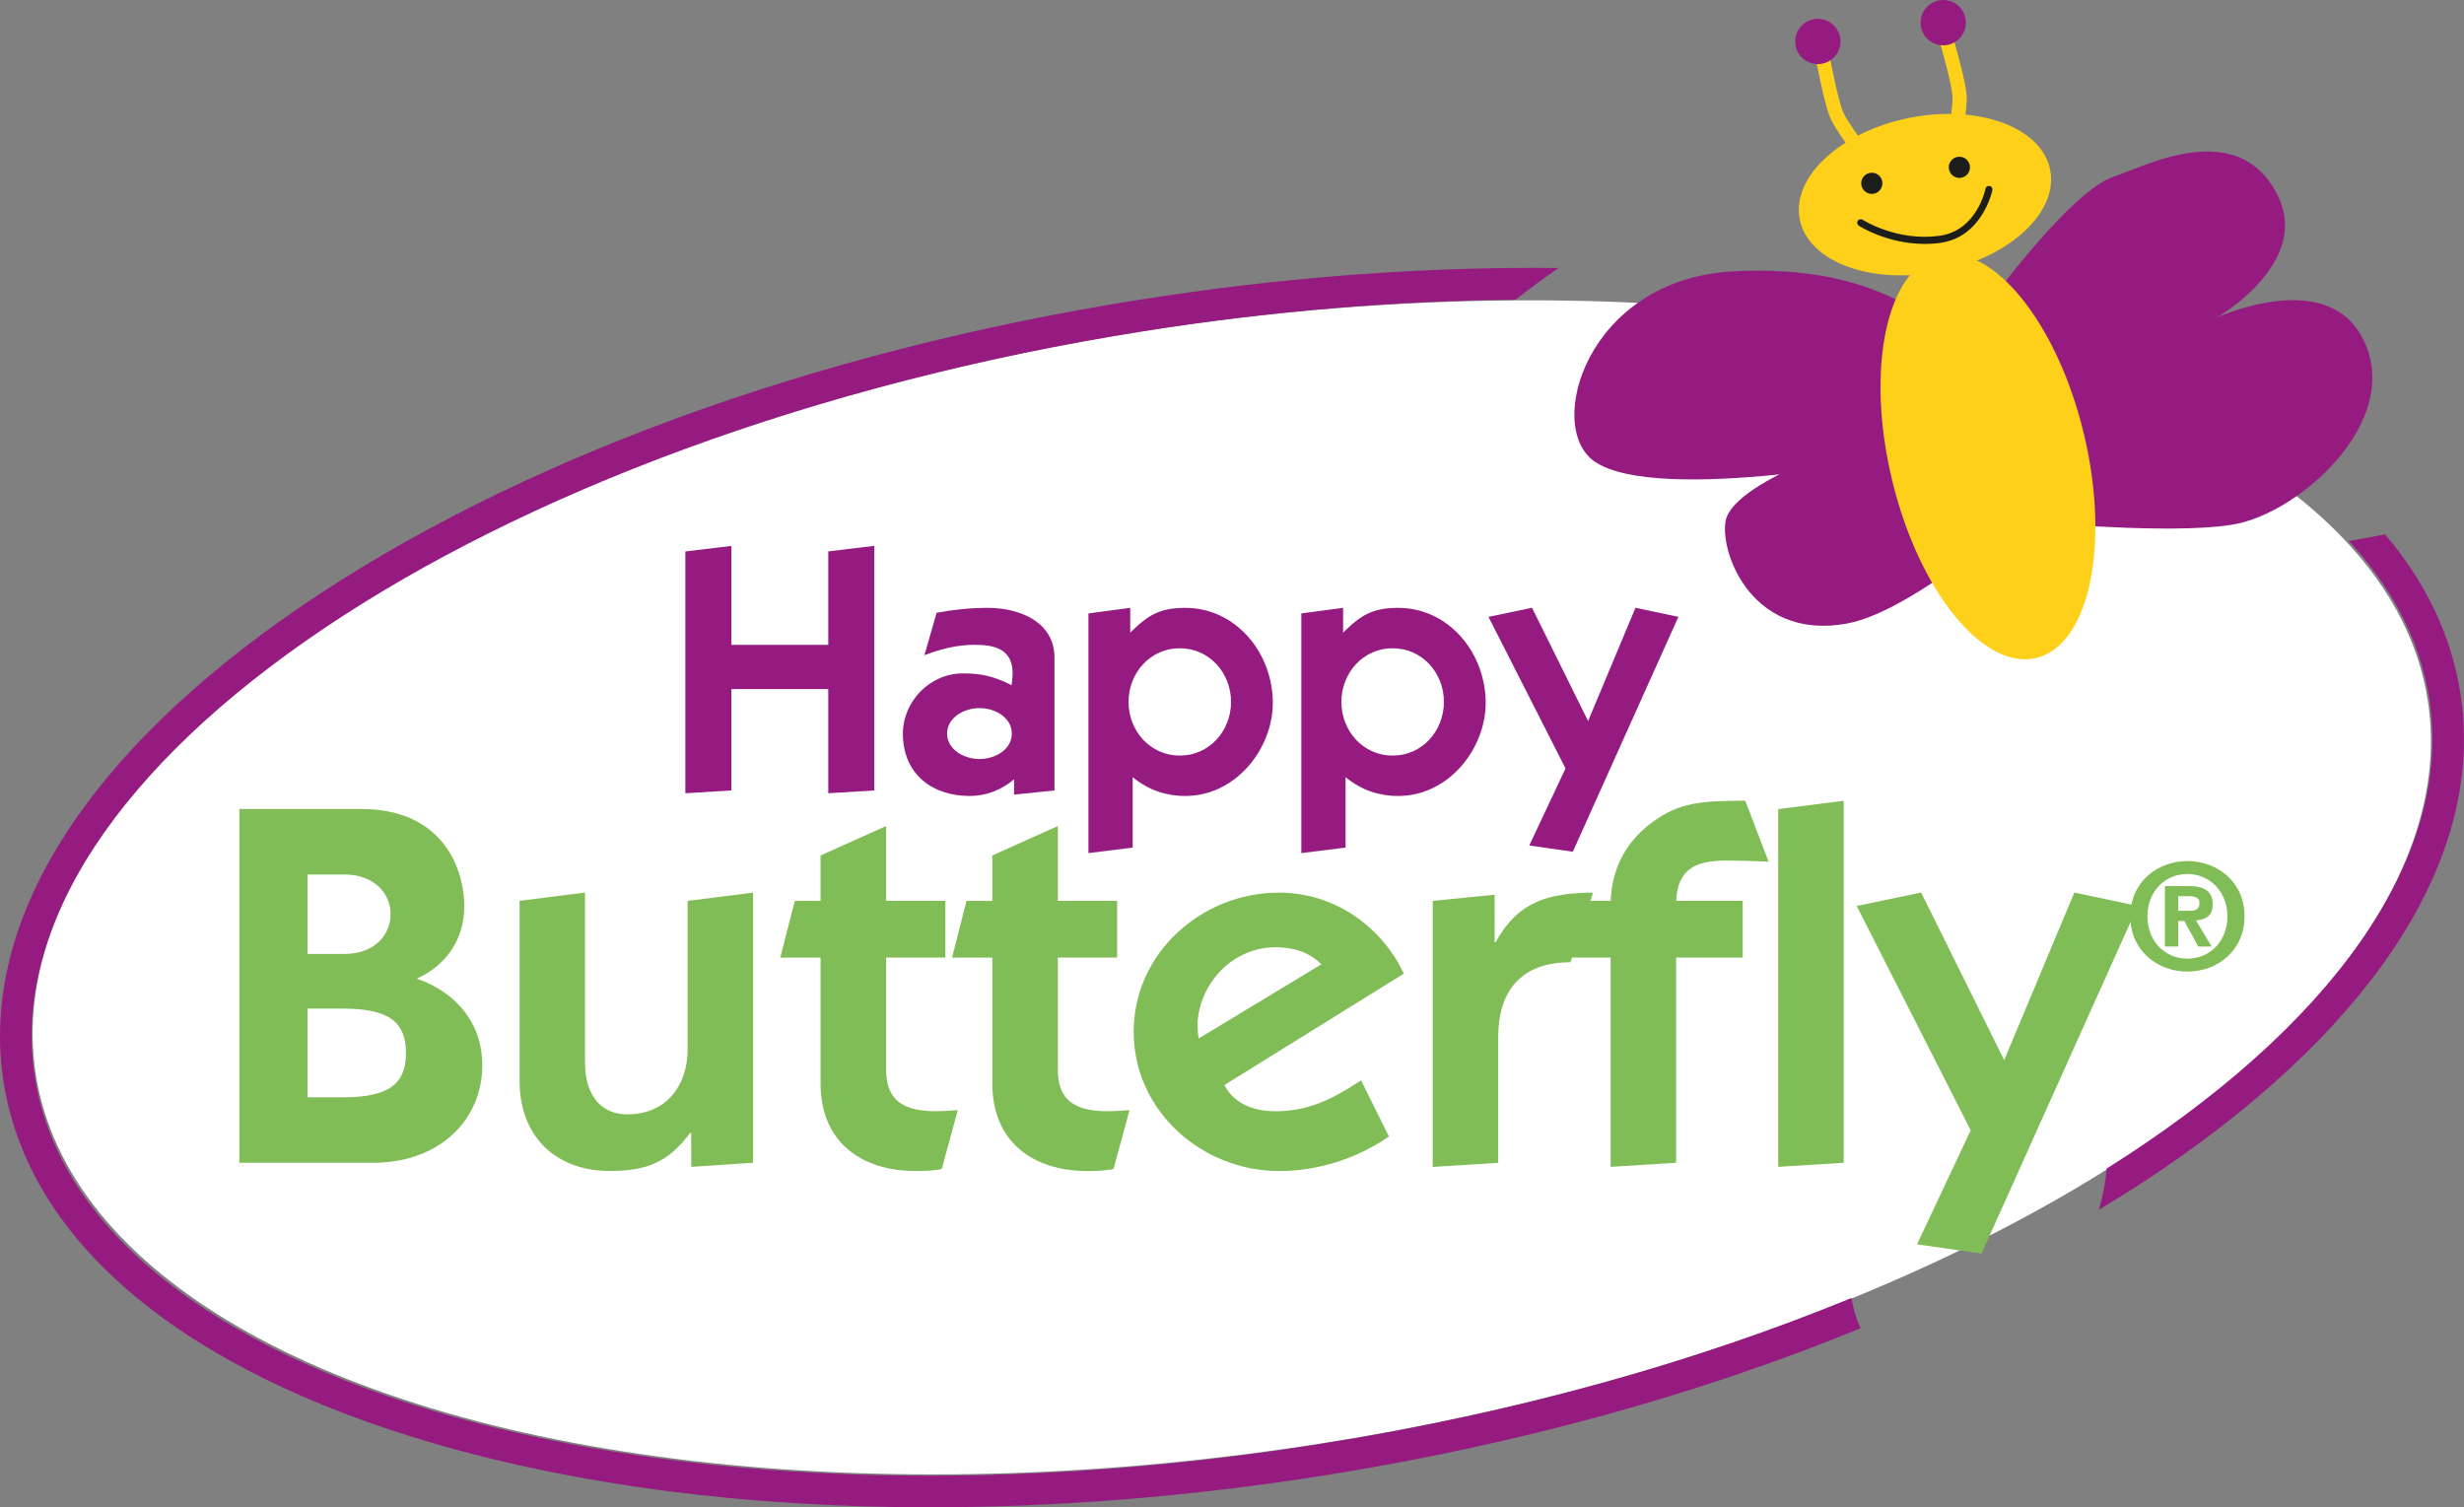<?xml version="1.0" encoding="UTF-8"?>
<svg id="Ebene_2" data-name="Ebene 2" xmlns="http://www.w3.org/2000/svg" viewBox="0 0 306.74 187.65">
  <rect x="0" y="0" width="306.74" height="187.65" fill="#808080" stroke="none"/>
  <defs>
    <style>
      .cls-1 {
        fill: #fed019;
      }

      .cls-1, .cls-2, .cls-3, .cls-4, .cls-5 {
        stroke-width: 0px;
      }

      .cls-2 {
        fill: #81bd57;
      }

      .cls-3 {
        fill: #951b81;
      }

      .cls-4 {
        fill: #1d1d1b;
      }

      .cls-5 {
        fill: #fff;
      }
    </style>
  </defs>
  <g id="Ebene_1-2" data-name="Ebene 1">
    <ellipse class="cls-5" cx="153.34" cy="110.48" rx="150.7" ry="70.11" transform="translate(-15.23 25.01) rotate(-8.89)"/>
    <g>
      <path class="cls-3" d="M103.11,68.64l5.73-.69v30.45l-5.73.35v-12.97h-12.06v12.62l-5.73.35v-30.1l5.73-.69v12.32h12.06v-11.63Z"/>
      <path class="cls-3" d="M116.6,76.28c2.08-.39,4.25-.61,6.38-.61,3.95,0,8.29,1.74,8.29,6.2v16.53l-5.03.52v-1.91c-1.52,1.3-3.47,2.08-5.51,2.08-4.68,0-8.33-2.73-8.33-7.76,0-3.99,3.34-7.5,7.46-7.5,2.39,0,3.95.39,6.07,1.47.04-.48.13-.91.13-1.47,0-2.99-2.17-3.56-4.73-3.56-2.17,0-4.25.52-6.25,1.3l1.52-5.29ZM121.93,94.49c1.95,0,4.03-1.17,4.03-3.17s-2.08-3.17-4.03-3.17-4.03,1.21-4.03,3.17,2.08,3.17,4.03,3.17Z"/>
      <path class="cls-3" d="M140.71,78.75c2.3-2.3,3.82-3.08,6.85-3.08,6.29,0,10.89,5.6,10.89,11.84,0,5.6-4.51,11.58-10.93,11.58-2.17,0-4.47-.65-6.51-2.34v8.76l-5.51.69v-29.84l5.2-.69v3.08ZM146.87,94.06c3.69,0,6.38-3.08,6.38-6.68s-2.69-6.68-6.38-6.68-6.38,3.08-6.38,6.68,2.69,6.68,6.38,6.68Z"/>
      <path class="cls-3" d="M167.21,78.75c2.3-2.3,3.82-3.08,6.85-3.08,6.29,0,10.89,5.6,10.89,11.84,0,5.6-4.51,11.58-10.93,11.58-2.17,0-4.47-.65-6.51-2.34v8.76l-5.51.69v-29.84l5.2-.69v3.08ZM173.37,94.06c3.69,0,6.38-3.08,6.38-6.68s-2.69-6.68-6.38-6.68-6.38,3.08-6.38,6.68,2.69,6.68,6.38,6.68Z"/>
      <path class="cls-3" d="M195.8,106.03l-5.42-.78,4.51-9.59-9.59-18.87,5.42-1.13,6.98,14.1,5.9-14.1,5.34,1.13-13.14,29.24Z"/>
    </g>
    <path class="cls-3" d="M239.09,38.81c-1.28-.08-7.49-5.91-23.44-5.02-18.07,1.01-23.43,19.38-17.12,23.68,7.93,5.4,39.1-.78,39.1-.78l1.46-17.88Z"/>
    <path class="cls-3" d="M235.35,53.69s-18.19,5.3-20.37,10.62c-1.3,3.18,2.43,15.63,15,13.3,6.96-1.29,17.69-10.34,17.69-10.34l-12.32-13.58Z"/>
    <g>
      <path class="cls-3" d="M230.49,161.58c-19.47,8-41.91,14.33-66.12,18.18-82.17,13.06-153.95-7.39-160.02-45.59S60.2,54.29,142.36,41.23c15.96-2.54,31.52-3.79,46.3-3.92,1.71-1.33,3.5-2.65,5.35-3.95-16.78-.18-34.4,1.13-52.27,3.97-40.6,6.45-77.62,20-104.23,38.14C10.47,93.91-2.69,114.97.46,134.79s22.19,35.77,53.61,44.91c18.14,5.28,39.18,7.94,61.68,7.94,15.86,0,32.45-1.32,49.24-3.99,23.93-3.8,46.59-10.08,66.63-18.3-.53-1.13-.91-2.4-1.13-3.77Z"/>
      <path class="cls-3" d="M306.28,86.2c-1.13-7.1-4.31-13.71-9.36-19.68-1.49.29-3,.57-4.52.83,5.38,5.8,8.85,12.33,9.99,19.48,3.2,20.14-12.51,41.26-40.13,58.64-.14,1.66-.46,3.38-.97,5.13,2.73-1.65,5.4-3.33,7.94-5.06,27.04-18.44,40.2-39.5,37.05-59.32Z"/>
    </g>
    <g>
      <path class="cls-2" d="M29.81,100.71h15.15c10.53,0,12.84,7.9,12.84,12.07s-2.25,7.38-5.91,9.05c4.82,1.67,8.15,5.46,8.15,10.79,0,6.68-5.2,12.13-13.61,12.13h-16.63v-44.04ZM38.28,118.75h4.69c3.34,0,5.65-2.12,5.65-4.94s-2.31-4.94-5.65-4.94h-4.69v9.89ZM38.28,136.6h4.43c5.78,0,7.83-1.73,7.83-5.52s-2.05-5.52-7.83-5.52h-4.43v11.04Z"/>
      <path class="cls-2" d="M93.75,144.75l-7.7.51v-4.24h-.13c-2.76,3.72-5.46,4.75-10.01,4.75-6.74,0-11.23-4.3-11.23-11.23v-22.4l8.15-1.03v21.25c0,3.47,1.6,6.36,5.26,6.36,5.14,0,7.51-3.92,7.51-8.02v-18.55l8.15-1.03v33.64Z"/>
      <path class="cls-2" d="M102.16,106.49l8.15-3.66v9.31h7.38v7.06h-7.38v13.93c0,3.15,1.35,5.2,6.1,5.2.9,0,1.93-.06,2.82-.13l-1.99,7.32c-.77.19-2.18.26-3.21.26-6.87,0-11.88-3.66-11.88-10.91v-15.66h-5.01l1.8-7.06h3.21v-5.65Z"/>
      <path class="cls-2" d="M123.54,106.49l8.15-3.66v9.31h7.38v7.06h-7.38v13.93c0,3.15,1.35,5.2,6.1,5.2.9,0,1.93-.06,2.82-.13l-1.99,7.32c-.77.19-2.18.26-3.21.26-6.87,0-11.88-3.66-11.88-10.91v-15.66h-5.01l1.8-7.06h3.21v-5.65Z"/>
      <path class="cls-2" d="M172.9,141.48c-3.98,2.76-8.86,4.3-13.67,4.3-9.63,0-18.1-7.51-18.1-17.33s8.47-17.33,18.1-17.33c6.74,0,12.65,4.04,15.54,10.08l-22.34,13.87c.64,1.35,2.44,3.27,6.35,3.27,4.17,0,7.25-1.6,10.66-3.85l3.47,7ZM164.49,120.04c-1.54-1.54-3.53-2.12-5.71-2.12-5.13,0-9.24,4.17-9.69,9.18,0,.71,0,1.41.13,2.18l15.28-9.24Z"/>
      <path class="cls-2" d="M186.06,117.28h.13c2.82-5.07,6.48-6.1,12.13-6.16l-2.82,8.67c-6.23,0-8.99,3.66-8.99,9.31v15.66l-8.15.51v-33.12l7.7-.77v5.91Z"/>
      <path class="cls-2" d="M220.15,107.26c-1.73-.06-3.53-.13-5.26-.13-3.79,0-6.03,1.03-6.23,5.01h8.28v7.06h-8.28v25.55l-8.15.51v-26.06h-5.14l1.8-7.06h3.34c.19-4.62,2.38-7.77,5.33-9.89,3.21-2.31,5.84-2.57,11.43-2.57l2.89,7.57ZM221.37,145.27v-44.55l8.15-1.03v45.06l-8.15.51Z"/>
      <path class="cls-2" d="M246.67,156.05l-8.02-1.15,6.68-14.19-14.19-27.93,8.02-1.67,10.34,20.86,8.73-20.86,7.9,1.67-19.45,43.27Z"/>
      <path class="cls-2" d="M265.2,114.07c0-4.31,3.41-6.88,7.11-6.88s7.11,2.57,7.11,6.88-3.41,6.88-7.11,6.88-7.11-2.57-7.11-6.88ZM272.31,108.8c-2.78,0-4.98,2.15-4.98,5.27s2.2,5.27,4.98,5.27,4.98-2.15,4.98-5.27-2.26-5.27-4.98-5.27ZM271.16,117.83h-1.65v-7.53h2.84c1.96,0,3.11.54,3.11,2.28,0,1.38-.82,1.92-2.09,1.99l1.96,3.26h-1.67l-1.74-3.18h-.75v3.18ZM272.58,113.38c.73,0,1.23-.15,1.23-.98s-.9-.84-1.51-.84h-1.13v1.82h1.42Z"/>
    </g>
    <path class="cls-3" d="M255.35,65.15s17.12,1.48,23.5-.03c8.46-2.01,20.76-13.63,15-23.49-4.76-8.15-17.86-2.11-17.86-2.11,0,0,11.58-6.67,7.66-14.97-4.79-10.15-16.54-3.89-20.53-2.55-5.42,1.81-15.62,15.87-15.62,15.87l7.85,27.28Z"/>
    <ellipse class="cls-1" cx="247.48" cy="56.86" rx="12.28" ry="25.76" transform="translate(-6.44 59.39) rotate(-13.51)"/>
    <ellipse class="cls-1" cx="239.64" cy="24.22" rx="15.89" ry="9.75" transform="translate(-.16 46.85) rotate(-11.16)"/>
    <circle class="cls-4" cx="233.02" cy="22.82" r="1.32"/>
    <circle class="cls-4" cx="243.92" cy="20.83" r="1.32"/>
    <path class="cls-4" d="M239.4,30.36c-4.54-.06-7.84-2.16-8-2.26-.2-.13-.26-.4-.13-.61s.4-.26.61-.13c.04.03,4.25,2.71,9.52,2,4.66-.62,5.73-5.66,5.77-5.87.05-.24.29-.39.52-.34.24.05.39.28.34.52-.01.06-1.23,5.86-6.52,6.57-.73.1-1.44.13-2.12.13Z"/>
    <path class="cls-1" d="M231.24,19.8c-.28-.37-2.75-3.65-3.36-5.05-.85-1.94-1.92-7.89-1.97-8.14l1.73-.31c.3,1.66,1.21,6.29,1.85,7.75.45,1.02,2.43,3.73,3.15,4.69l-1.4,1.06Z"/>
    <path class="cls-1" d="M244.12,17.96l-1.73-.31c.21-1.18.74-4.5.68-5.61-.09-1.59-1.38-6.13-1.87-7.74l1.68-.51c.07.25,1.82,6.03,1.95,8.15.09,1.52-.62,5.57-.7,6.02Z"/>
    <circle class="cls-3" cx="241.91" cy="2.82" r="2.82"/>
    <circle class="cls-3" cx="226.3" cy="5.16" r="2.82"/>
  </g>
</svg>